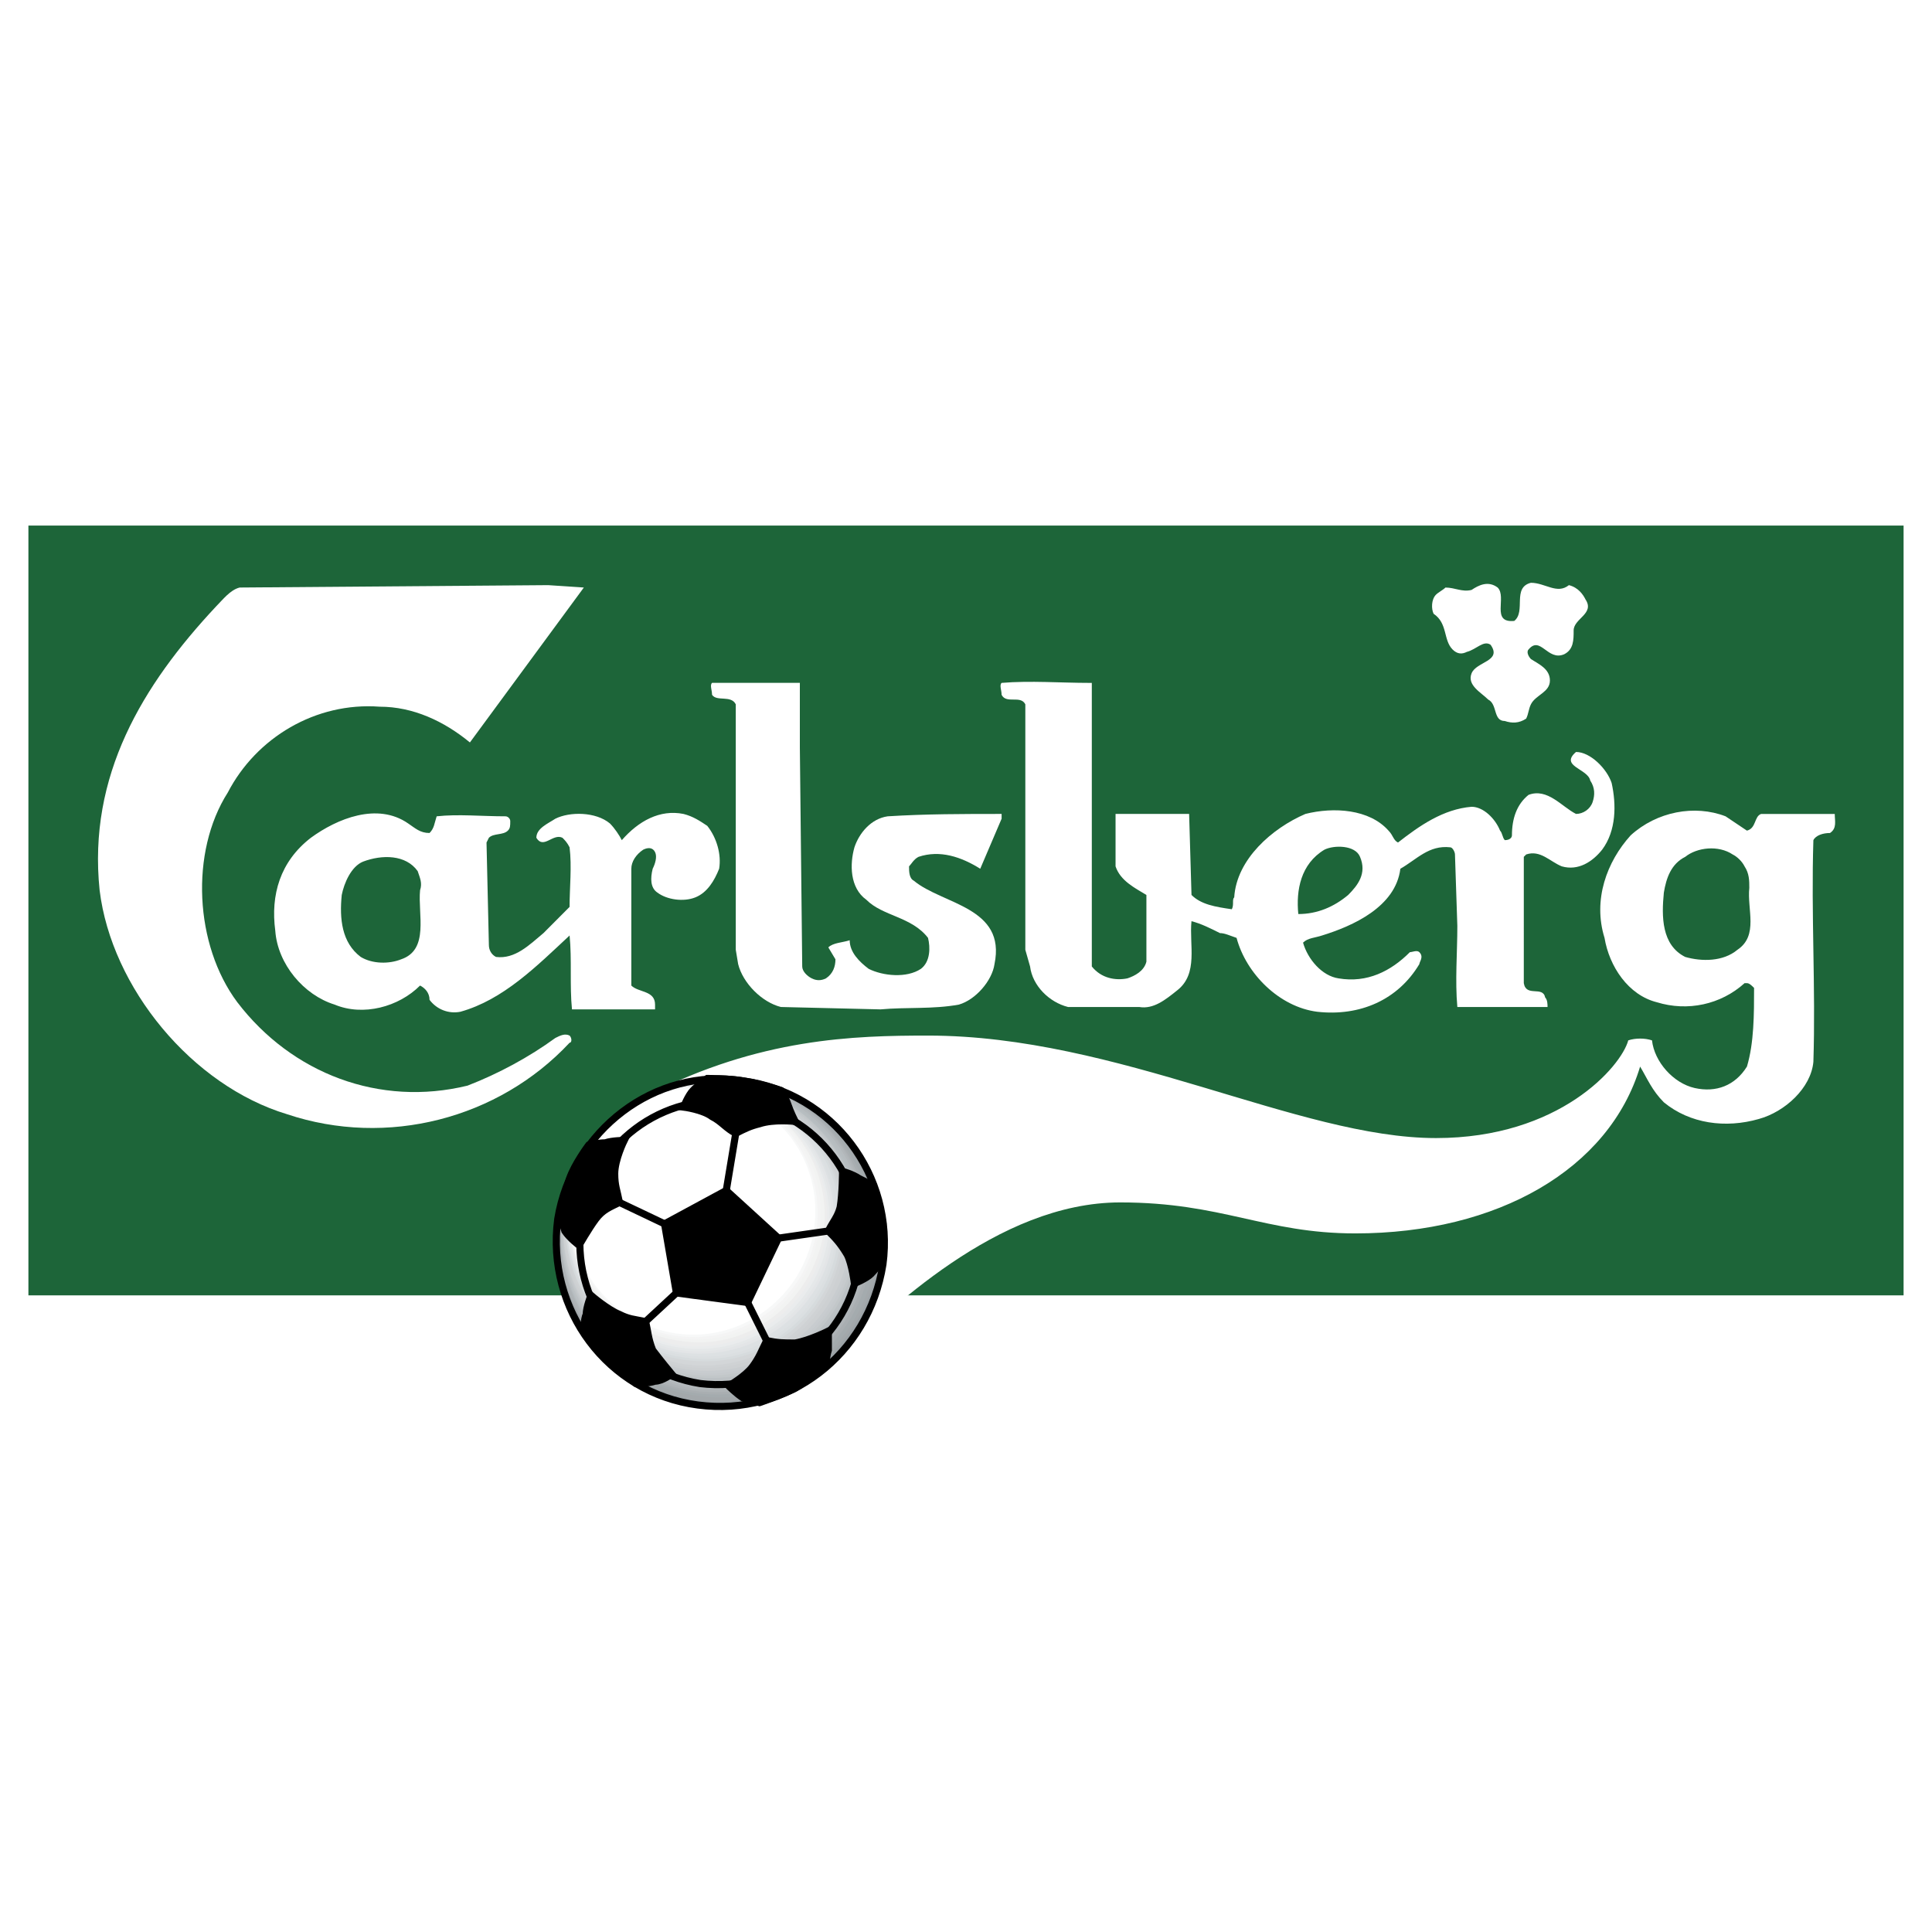 <?xml version="1.0" encoding="utf-8"?>
<!-- Generator: Adobe Illustrator 13.0.0, SVG Export Plug-In . SVG Version: 6.00 Build 14948)  -->
<!DOCTYPE svg PUBLIC "-//W3C//DTD SVG 1.0//EN" "http://www.w3.org/TR/2001/REC-SVG-20010904/DTD/svg10.dtd">
<svg version="1.0" id="Layer_1" xmlns="http://www.w3.org/2000/svg" xmlns:xlink="http://www.w3.org/1999/xlink" x="0px" y="0px"
	 width="192.756px" height="192.756px" viewBox="0 0 192.756 192.756" enable-background="new 0 0 192.756 192.756"
	 xml:space="preserve">
<g>
	<polygon fill-rule="evenodd" clip-rule="evenodd" fill="#FFFFFF" points="0,0 192.756,0 192.756,192.756 0,192.756 0,0 	"/>
	<polygon fill-rule="evenodd" clip-rule="evenodd" fill="#1D6539" points="2.834,129.238 2.834,52.436 189.921,52.436 
		189.921,129.238 2.834,129.238 	"/>
	<path fill-rule="evenodd" clip-rule="evenodd" fill="#FFFFFF" d="M41.673,86.914c-1.184-1.664-3.552-1.664-5.447-0.951
		c-1.184,0.476-1.895,2.14-2.131,3.329c-0.237,2.378,0,4.756,1.895,6.183c1.184,0.713,2.842,0.713,4.026,0.238
		c2.842-0.952,1.658-4.518,1.895-6.896C42.146,88.103,41.91,87.627,41.673,86.914L41.673,86.914z M70.565,82.396
		c0.947,1.189,1.421,2.854,1.184,4.28c-0.474,1.189-1.184,2.378-2.369,2.854c-1.184,0.476-2.841,0.238-3.789-0.476
		c-0.71-0.476-0.71-1.427-0.473-2.378c0.237-0.476,0.473-1.188,0.237-1.664c-0.237-0.476-0.71-0.476-1.184-0.238
		c-0.711,0.476-1.184,1.188-1.184,1.902v11.652c0.71,0.713,2.368,0.475,2.368,1.9v0.477h-8.289c-0.237-2.377,0-4.993-0.237-7.372
		c-3.315,3.091-6.63,6.42-10.894,7.61c-1.184,0.236-2.368-0.238-3.079-1.189c0-0.713-0.474-1.189-0.947-1.426
		c-2.131,2.139-5.684,3.09-8.525,1.9c-3.079-0.951-5.684-4.042-5.92-7.37c-0.474-3.567,0.474-6.896,3.552-9.273
		c2.605-1.902,6.631-3.567,9.709-1.427c0.71,0.476,1.184,0.951,2.131,0.951c0.474-0.476,0.474-0.951,0.71-1.665
		c2.131-0.238,4.5,0,6.868,0c0.237,0,0.474,0.238,0.474,0.476c0,0.476,0,0.713-0.237,0.951c-0.473,0.476-1.421,0.238-1.895,0.713
		l-0.236,0.476l0.236,10.225c0,0.475,0.237,0.951,0.71,1.189c1.895,0.238,3.315-1.189,4.736-2.378l2.605-2.615
		c0-1.902,0.237-4.042,0-5.945c-0.236-0.475-0.474-0.713-0.71-0.951c-0.947-0.476-1.895,1.189-2.605,0
		c0-0.951,1.184-1.427,1.895-1.902c1.421-0.713,4.026-0.713,5.447,0.476c0.473,0.476,0.947,1.189,1.184,1.665
		c1.658-1.902,3.789-3.091,6.157-2.616C69.144,81.445,69.854,81.92,70.565,82.396L70.565,82.396z"/>
	<path fill-rule="evenodd" clip-rule="evenodd" fill="#FFFFFF" d="M135.69,85.487c-0.474-1.189-2.605-1.189-3.553-0.713
		c-2.368,1.426-2.842,4.042-2.605,6.42c1.896,0,3.553-0.713,4.974-1.902C135.453,88.34,136.4,87.152,135.69,85.487L135.69,85.487z
		 M108.93,68.129v28.295c0.947,1.188,2.368,1.427,3.552,1.188c0.711-0.238,1.658-0.713,1.895-1.664v-6.658
		c-1.184-0.713-2.604-1.427-3.078-2.854v-5.231h0.236h7.104l0.237,8.084c0.947,0.951,2.368,1.189,4.025,1.427
		c0.237-0.476,0-0.951,0.237-1.189c0.236-3.804,3.789-6.896,7.104-8.322c2.842-0.713,6.394-0.476,8.288,1.665
		c0.475,0.476,0.475,0.951,0.948,1.189c2.131-1.665,4.499-3.329,7.341-3.567c1.185,0,2.368,1.189,2.842,2.378
		c0.237,0.238,0.237,0.713,0.474,0.951c0.474,0,0.711-0.238,0.711-0.476c0-1.665,0.474-3.091,1.657-4.042
		c1.895-0.713,3.315,1.189,4.736,1.902c0.711,0,1.421-0.476,1.658-1.189c0.236-0.713,0.236-1.426-0.237-2.14
		c-0.236-1.188-3.078-1.426-1.421-2.853c1.421,0,3.079,1.665,3.553,3.091c0.474,2.14,0.474,4.756-0.947,6.658
		c-0.947,1.188-2.368,2.14-4.026,1.664c-1.184-0.476-2.131-1.664-3.552-1.188l-0.237,0.238V98.09
		c0.237,1.426,1.895,0.238,2.132,1.426c0.236,0.238,0.236,0.713,0.236,0.951h-8.999c-0.237-2.615,0-5.469,0-8.084l-0.237-7.133
		c0-0.238-0.236-0.714-0.474-0.714c-2.131-0.237-3.315,1.189-4.973,2.14c-0.474,3.805-4.736,5.707-7.815,6.658
		c-0.71,0.238-1.421,0.238-1.895,0.714c0.474,1.665,1.895,3.328,3.553,3.566c2.842,0.477,5.21-0.713,7.104-2.615
		c0.236,0,0.71-0.238,0.947,0c0.474,0.476,0,0.951,0,1.189c-2.131,3.567-5.92,5.231-10.183,4.756
		c-3.79-0.477-7.105-3.805-8.053-7.372c-0.71-0.238-1.184-0.476-1.657-0.476c-0.947-0.475-1.895-0.951-2.842-1.188
		c-0.237,2.378,0.71,5.231-1.421,6.896c-1.185,0.951-2.368,1.902-3.789,1.664h-7.104c-1.895-0.475-3.553-2.139-3.789-4.042
		l-0.474-1.665c0-8.084,0-16.406,0-24.491c-0.474-0.951-1.895,0-2.368-0.951c0-0.476-0.237-0.951,0-1.188
		c2.842-0.238,5.92,0,8.762,0H108.93L108.93,68.129z"/>
	<path fill-rule="evenodd" clip-rule="evenodd" fill="#FFFFFF" d="M174.055,86.438c-0.237-0.476-0.711-0.951-1.185-1.188
		c-1.421-0.951-3.552-0.714-4.736,0.238c-1.421,0.713-1.895,2.14-2.131,3.566c-0.237,2.378-0.237,5.231,2.131,6.42
		c1.658,0.475,3.789,0.475,5.21-0.714c2.132-1.427,0.947-4.042,1.185-6.182C174.528,87.865,174.528,87.152,174.055,86.438
		L174.055,86.438z M174.291,82.872c0.947-0.238,0.711-1.427,1.421-1.665h7.342c0,0.713,0.237,1.427-0.474,1.902
		c-0.711,0-1.421,0.238-1.658,0.713c-0.236,7.371,0.237,14.742,0,22.113c-0.236,2.617-2.842,4.994-5.446,5.707
		c-3.315,0.951-6.868,0.477-9.473-1.664c-1.185-1.189-1.658-2.379-2.368-3.566c-3.079,10.225-14.209,16.645-28.418,16.645
		c-9,0-13.263-3.092-23.445-3.092c-12.314,0-23.208,10.938-28.418,15.693l-18.708-26.393c11.13-5.707,20.603-5.945,27.944-5.945
		c18.945,0,36.943,10.225,50.68,10.225c12.314,0,18.472-7.133,19.182-9.748c0.711-0.238,1.658-0.238,2.368,0
		c0.237,2.139,2.132,4.279,4.263,4.756c2.132,0.475,4.026-0.238,5.21-2.141c0.711-2.379,0.711-5.232,0.711-7.848
		c-0.237-0.236-0.474-0.475-0.711-0.475h-0.236c-2.368,2.139-5.684,2.854-8.763,1.902c-2.842-0.715-4.736-3.567-5.21-6.42
		c-1.184-3.805,0.237-7.609,2.605-10.225c2.604-2.378,6.394-3.091,9.473-1.902C172.87,81.92,173.581,82.396,174.291,82.872
		L174.291,82.872z"/>
	<path fill-rule="evenodd" clip-rule="evenodd" fill="#FFFFFF" d="M156.53,58.38c0.947,0.238,1.421,0.951,1.657,1.427
		c0.947,1.427-1.184,1.902-1.184,3.091c0,0.951,0,1.902-0.947,2.378c-1.658,0.713-2.368-1.902-3.553-0.476
		c-0.236,0.238,0,0.713,0.236,0.951c0.711,0.476,1.896,0.951,1.896,2.14c0,1.189-1.421,1.427-1.896,2.378
		c-0.236,0.476-0.236,0.951-0.473,1.427c-0.711,0.476-1.421,0.476-2.132,0.238c-1.185,0-0.71-1.665-1.658-2.14
		c-0.71-0.713-2.131-1.426-1.657-2.615s3.079-1.189,1.895-2.854c-0.71-0.476-1.421,0.476-2.368,0.713
		c-0.474,0.238-0.947,0.238-1.421-0.238c-0.947-0.951-0.474-2.616-1.895-3.566c-0.236-0.476-0.236-1.427,0.237-1.902
		c0.236-0.238,0.71-0.476,0.946-0.713c0.947,0,1.658,0.475,2.605,0.237c0.711-0.475,1.657-0.951,2.605-0.237
		c0.947,0.951-0.711,3.566,1.657,3.329c1.185-0.951-0.236-3.329,1.657-3.804C154.162,58.143,155.346,59.332,156.53,58.38
		L156.53,58.38z"/>
	<path fill-rule="evenodd" clip-rule="evenodd" fill="#FFFFFF" d="M58.25,58.618L46.883,74.074c-2.604-2.14-5.684-3.567-8.999-3.567
		c-6.394-0.475-12.314,3.091-15.156,8.56c-3.789,5.945-3.315,15.218,0.947,20.925c5.447,7.133,14.209,10.461,22.971,8.322
		c3.079-1.189,6.157-2.854,8.762-4.756c0.474-0.238,0.947-0.477,1.421-0.238c0.237,0.238,0.237,0.713,0,0.713
		c-7.104,7.609-18.235,10.463-28.181,7.135c-9.473-2.854-17.524-12.604-18.709-22.352C8.755,77.402,14.202,68.367,21.543,60.52
		c0.71-0.713,1.421-1.665,2.368-1.902l30.786-0.238L58.25,58.618L58.25,58.618L58.25,58.618z"/>
	<path fill-rule="evenodd" clip-rule="evenodd" fill="#FFFFFF" d="M79.801,68.367v6.182l0.237,21.875
		c0,0.476,0.474,0.95,0.947,1.188s0.947,0.238,1.421,0c0.71-0.475,0.947-1.188,0.947-1.901l-0.71-1.189
		c0.474-0.475,1.421-0.475,2.131-0.713c0,1.188,0.947,2.14,1.895,2.853c1.421,0.712,3.789,0.951,5.21,0
		c0.947-0.713,0.947-2.14,0.71-3.091c-1.658-2.14-4.5-2.14-6.157-3.805c-1.658-1.189-1.658-3.567-1.184-5.231
		c0.474-1.426,1.658-2.853,3.315-3.091c3.789-0.238,7.578-0.238,11.368-0.238v0.476l-2.132,4.993
		c-1.895-1.188-4.026-1.902-6.157-1.188c-0.474,0.238-0.71,0.713-0.947,0.951c0,0.476,0,1.189,0.474,1.427
		c2.842,2.378,9.236,2.616,8.052,8.322c-0.236,1.665-1.895,3.567-3.552,4.042c-2.605,0.477-5.21,0.238-7.815,0.477l-9.946-0.238
		c-1.895-0.475-3.789-2.377-4.263-4.28l-0.237-1.427V76.927v-6.658c-0.474-0.951-1.895-0.237-2.368-0.951
		c0-0.476-0.237-0.951,0-1.188c2.842,0,5.92,0,8.762,0V68.367L79.801,68.367z"/>
	<path fill-rule="evenodd" clip-rule="evenodd" fill="#FFFFFF" d="M55.646,121.629c1.42-8.797,9.709-15.217,18.472-13.791
		c8.999,1.189,15.156,9.512,13.972,18.309c-1.421,9.037-9.473,15.219-18.472,14.029C60.618,138.988,54.461,130.666,55.646,121.629
		L55.646,121.629z"/>
	<path fill-rule="evenodd" clip-rule="evenodd" fill="#9AA0A3" d="M69.618,140.176c-9-1.188-15.156-9.51-13.972-18.547
		c1.42-9.035,9.473-15.217,18.472-14.029c8.999,1.428,15.156,9.75,13.972,18.547C86.905,135.184,78.617,141.365,69.618,140.176
		L69.618,140.176z"/>
	<path fill-rule="evenodd" clip-rule="evenodd" fill="#9DA4A8" d="M69.618,139.939c-9-1.428-15.156-9.512-13.736-18.311
		c1.184-9.035,9.236-15.217,18.235-13.791c8.762,1.189,14.919,9.273,13.735,18.309C86.668,134.945,78.38,141.127,69.618,139.939
		L69.618,139.939z"/>
	<path fill-rule="evenodd" clip-rule="evenodd" fill="#A3A8AB" d="M69.38,139.701c-8.762-1.428-14.683-9.512-13.499-18.309
		c1.184-8.799,9.236-14.742,17.999-13.555c8.762,1.189,14.919,9.273,13.735,18.072C86.195,134.707,78.143,140.891,69.38,139.701
		L69.38,139.701z"/>
	<path fill-rule="evenodd" clip-rule="evenodd" fill="#A4ABAE" d="M69.38,139.225c-8.762-1.188-14.683-9.273-13.499-17.832
		c1.184-8.799,9.236-14.742,17.999-13.555c8.525,1.189,14.683,9.273,13.499,17.834C85.958,134.469,78.143,140.652,69.38,139.225
		L69.38,139.225z"/>
	<path fill-rule="evenodd" clip-rule="evenodd" fill="#A9AEB1" d="M69.38,138.988c-8.762-1.189-14.683-9.037-13.499-17.834
		c1.184-8.561,9.236-14.504,17.762-13.316c8.525,1.189,14.683,9.273,13.262,17.834C85.721,134.232,77.906,140.176,69.38,138.988
		L69.38,138.988z"/>
	<path fill-rule="evenodd" clip-rule="evenodd" fill="#AEB3B6" d="M69.144,138.75c-8.526-1.189-14.446-9.035-13.262-17.596
		s9.236-14.504,17.762-13.316c8.289,1.189,14.209,9.037,13.025,17.596C85.484,133.994,77.669,139.939,69.144,138.75L69.144,138.75z"
		/>
	<path fill-rule="evenodd" clip-rule="evenodd" fill="#B2B7BA" d="M69.144,138.512c-8.526-1.189-14.209-9.035-13.025-17.357
		c1.184-8.561,8.762-14.504,17.288-13.316c8.525,1.189,14.209,9.037,13.025,17.596C85.248,133.756,77.433,139.701,69.144,138.512
		L69.144,138.512z"/>
	<path fill-rule="evenodd" clip-rule="evenodd" fill="#B6BCBF" d="M69.144,138.273c-8.526-1.188-14.209-9.035-13.025-17.357
		c1.184-8.322,8.762-14.029,17.051-12.84c8.525,0.951,14.209,8.799,13.025,17.119C85.011,133.518,77.433,139.463,69.144,138.273
		L69.144,138.273z"/>
	<path fill-rule="evenodd" clip-rule="evenodd" fill="#B7BEC1" d="M68.907,138.037c-8.289-1.189-13.973-8.799-12.788-17.121
		c1.184-8.322,8.762-14.029,17.051-12.84s13.972,8.799,12.788,17.119C84.774,133.281,77.196,139.225,68.907,138.037L68.907,138.037z
		"/>
	<path fill-rule="evenodd" clip-rule="evenodd" fill="#BCC1C4" d="M68.907,137.799c-8.289-1.189-13.973-8.799-12.788-17.121
		c1.184-8.084,8.762-13.791,16.814-12.602c8.289,1.189,13.972,8.799,12.788,16.883S76.959,138.75,68.907,137.799L68.907,137.799z"/>
	<path fill-rule="evenodd" clip-rule="evenodd" fill="#C2C7C9" d="M68.907,137.322c-8.289-0.951-13.735-8.559-12.788-16.645
		c1.184-8.084,8.762-13.791,16.814-12.602s13.735,8.561,12.551,16.645S76.959,138.512,68.907,137.322L68.907,137.322z"/>
	<path fill-rule="evenodd" clip-rule="evenodd" fill="#C6CACD" d="M68.67,137.086c-8.052-1.189-13.499-8.561-12.315-16.408
		c0.948-8.084,8.526-13.791,16.341-12.602c8.052,1.189,13.735,8.561,12.551,16.645C84.063,132.568,76.722,138.273,68.67,137.086
		L68.67,137.086z"/>
	<path fill-rule="evenodd" clip-rule="evenodd" fill="#C8CCCF" d="M68.67,136.848c-8.052-1.189-13.499-8.322-12.315-16.406
		c1.184-7.848,8.289-13.316,16.341-12.365c7.815,1.189,13.262,8.561,12.314,16.406C83.827,132.568,76.485,138.037,68.67,136.848
		L68.67,136.848z"/>
	<path fill-rule="evenodd" clip-rule="evenodd" fill="#CDD0D2" d="M68.434,136.609c-7.815-1.189-13.262-8.322-12.078-16.168
		c1.184-7.848,8.289-13.316,16.104-12.127c7.815,0.951,13.262,8.322,12.314,16.168C83.59,132.33,76.249,137.799,68.434,136.609
		L68.434,136.609z"/>
	<path fill-rule="evenodd" clip-rule="evenodd" fill="#CFD2D4" d="M68.434,136.371c-7.815-1.188-13.025-8.322-12.078-16.168
		c1.184-7.609,8.289-13.078,16.104-11.889c7.578,0.951,13.025,8.084,11.841,15.932C83.353,132.092,76.249,137.322,68.434,136.371
		L68.434,136.371z"/>
	<path fill-rule="evenodd" clip-rule="evenodd" fill="#D3D6D8" d="M68.434,136.135c-7.578-1.189-13.025-8.322-11.841-15.932
		c0.947-7.609,8.052-13.078,15.63-11.889c7.578,0.951,13.025,8.084,11.841,15.693C83.116,131.854,76.012,137.086,68.434,136.135
		L68.434,136.135z"/>
	<path fill-rule="evenodd" clip-rule="evenodd" fill="#D6DBDD" d="M68.196,135.658c-7.341-0.951-12.788-7.846-11.604-15.455
		c0.947-7.609,8.052-12.84,15.63-11.889s12.788,8.084,11.604,15.693C82.879,131.615,75.775,136.848,68.196,135.658L68.196,135.658z"
		/>
	<path fill-rule="evenodd" clip-rule="evenodd" fill="#DBDFE1" d="M68.196,135.42c-7.341-0.951-12.551-7.846-11.604-15.455
		c0.947-7.371,8.052-12.602,15.393-11.65c7.578,1.188,12.788,8.084,11.604,15.455C82.643,131.379,75.775,136.609,68.196,135.42
		L68.196,135.42z"/>
	<path fill-rule="evenodd" clip-rule="evenodd" fill="#DDE1E3" d="M68.196,135.184c-7.341-0.951-12.551-7.848-11.604-15.219
		c1.184-7.371,7.814-12.602,15.393-11.65c7.341,1.188,12.314,8.084,11.367,15.455S75.538,136.371,68.196,135.184L68.196,135.184z"/>
	<path fill-rule="evenodd" clip-rule="evenodd" fill="#E3E5E7" d="M67.96,134.945c-7.104-0.951-12.314-7.848-11.367-15.219
		c1.184-7.133,7.814-12.363,15.156-11.412c7.341,1.188,12.314,7.846,11.367,15.217S75.301,135.896,67.96,134.945L67.96,134.945z"/>
	<path fill-rule="evenodd" clip-rule="evenodd" fill="#E5E8E9" d="M67.96,134.707c-7.104-0.951-12.314-7.846-11.131-14.98
		c0.948-7.133,7.578-12.363,14.92-11.174c7.104,0.949,12.078,7.607,11.13,14.979C81.932,130.666,75.064,135.658,67.96,134.707
		L67.96,134.707z"/>
	<path fill-rule="evenodd" clip-rule="evenodd" fill="#EAECED" d="M67.96,134.469c-7.104-0.951-12.078-7.607-11.131-14.742
		c0.948-7.133,7.578-12.127,14.683-11.174c7.105,0.949,12.078,7.607,11.131,14.742C81.695,130.428,75.064,135.42,67.96,134.469
		L67.96,134.469z"/>
	<path fill-rule="evenodd" clip-rule="evenodd" fill="#EDEDED" d="M67.723,134.232c-6.867-1.189-11.841-7.609-10.894-14.742
		c0.948-6.896,7.578-11.891,14.446-10.938c7.104,0.949,12.078,7.607,11.13,14.504C81.458,130.189,74.828,135.184,67.723,134.232
		L67.723,134.232z"/>
	<path fill-rule="evenodd" clip-rule="evenodd" fill="#F2F3F2" d="M67.723,133.756c-6.867-0.951-11.841-7.371-10.894-14.266
		c0.948-7.135,7.578-11.891,14.446-10.938c6.868,0.949,11.841,7.369,10.894,14.504C80.985,129.951,74.591,134.945,67.723,133.756
		L67.723,133.756z"/>
	<path fill-rule="evenodd" clip-rule="evenodd" fill="#F4F4F4" d="M67.723,133.518c-6.867-0.949-11.841-7.371-10.894-14.266
		c1.184-6.896,7.342-11.652,14.209-10.699c6.868,0.949,11.841,7.369,10.657,14.266C80.748,129.715,74.591,134.469,67.723,133.518
		L67.723,133.518z"/>
	<path fill-rule="evenodd" clip-rule="evenodd" fill="#F7F8F8" d="M67.486,133.281c-6.631-0.951-11.367-7.135-10.42-14.029
		c0.947-6.896,7.105-11.652,13.973-10.699c6.631,0.949,11.367,7.369,10.42,14.266C80.511,129.477,74.354,134.232,67.486,133.281
		L67.486,133.281z"/>
	<path fill-rule="evenodd" clip-rule="evenodd" fill="#FFFFFF" d="M67.486,133.043c-6.631-0.951-11.367-7.133-10.42-13.791
		c0.947-6.896,7.105-11.414,13.736-10.463c6.868,0.951,11.367,7.133,10.42,13.791S74.117,133.994,67.486,133.043L67.486,133.043z"/>
	<path fill="none" stroke="#000000" stroke-width="0.711" stroke-miterlimit="2.613" d="M55.646,121.629
		c1.42-8.797,9.709-15.217,18.472-13.791c8.999,1.189,15.156,9.512,13.972,18.309c-1.421,9.037-9.473,15.219-18.472,14.029
		C60.618,138.988,54.461,130.666,55.646,121.629L55.646,121.629z M58.013,121.867c0.947-7.609,8.052-13.078,15.867-11.889
		c7.578,0.951,13.025,8.084,11.841,15.932c-0.947,7.607-8.052,13.078-15.867,12.127C62.276,136.848,56.829,129.715,58.013,121.867
		L58.013,121.867z"/>
	<path fill="none" stroke="#000000" stroke-width="0.711" stroke-linecap="round" stroke-miterlimit="2.613" d="M72.459,118.775
		l0.948-5.705 M77.669,123.531l4.973-0.713 M74.591,129.951l1.895,3.805 M67.486,129l-3.079,2.854 M66.302,122.105l-4.5-2.141"/>
	<polygon fill-rule="evenodd" clip-rule="evenodd" stroke="#000000" stroke-width="0.711" stroke-miterlimit="2.613" points="
		74.591,129.951 67.486,129 66.302,122.105 72.459,118.775 77.669,123.531 74.591,129.951 	"/>
	<path fill-rule="evenodd" clip-rule="evenodd" stroke="#000000" stroke-width="0.711" stroke-miterlimit="2.613" d="
		M84.063,116.875c0,0,0,2.139-0.237,3.566c-0.237,0.951-0.71,1.426-1.184,2.377c0.71,0.713,1.184,1.189,1.895,2.377
		c0.474,0.951,0.71,2.854,0.71,2.854s1.184-0.475,1.658-0.951c0.474-0.475,1.184-1.426,1.184-1.426s0-2.141,0-3.566
		c-0.237-1.664-0.947-3.805-0.947-3.805s-0.947-0.477-1.421-0.713C85.011,117.111,84.063,116.875,84.063,116.875L84.063,116.875z"/>
	<path fill-rule="evenodd" clip-rule="evenodd" stroke="#000000" stroke-width="0.711" stroke-miterlimit="2.613" d="
		M62.276,113.783c0,0-0.947,1.902-0.947,3.328c0,1.189,0.237,1.664,0.474,2.854c-0.947,0.477-1.658,0.713-2.368,1.664
		c-0.71,0.951-1.658,2.617-1.658,2.617s-0.948-0.715-1.421-1.428c-0.236-0.713-0.474-1.664-0.474-1.664s0.474-2.141,0.947-3.566
		c0.474-1.428,1.895-3.33,1.895-3.33s0.947-0.236,1.658-0.236C61.092,113.783,62.276,113.783,62.276,113.783L62.276,113.783z"/>
	<path fill-rule="evenodd" clip-rule="evenodd" stroke="#000000" stroke-width="0.711" stroke-miterlimit="2.613" d="
		M82.643,132.805c0,0-1.895,0.951-3.315,1.189c-1.184,0-1.658,0-2.842-0.238c-0.474,0.951-0.711,1.664-1.421,2.615
		c-0.71,0.951-2.368,1.902-2.368,1.902s0.71,0.715,1.421,1.189c0.71,0.238,1.657,0.477,1.657,0.477s2.132-0.715,3.553-1.428
		c1.184-0.713,3.079-2.141,3.079-2.141s0-0.951,0.237-1.664C82.643,133.994,82.643,132.805,82.643,132.805L82.643,132.805z"/>
	<path fill-rule="evenodd" clip-rule="evenodd" stroke="#000000" stroke-width="0.711" stroke-miterlimit="2.613" d="
		M58.96,129.238c0,0,1.658,1.428,2.842,1.902c0.948,0.475,1.421,0.475,2.605,0.713c0.237,0.951,0.237,1.664,0.711,2.854
		c0.71,0.951,1.895,2.379,1.895,2.379s-0.948,0.713-1.658,0.713c-0.71,0.238-1.895,0.238-1.895,0.238s-1.894-1.428-2.842-2.379
		c-1.184-0.951-2.368-2.854-2.368-2.854s0-1.189,0.236-1.664C58.487,130.428,58.96,129.238,58.96,129.238L58.96,129.238z"/>
	<path fill-rule="evenodd" clip-rule="evenodd" stroke="#000000" stroke-width="0.711" stroke-miterlimit="2.613" d="
		M79.327,111.881c0,0-2.131-0.238-3.553,0.238c-0.947,0.236-1.42,0.475-2.368,0.951c-0.948-0.477-1.421-1.189-2.368-1.666
		c-0.947-0.713-2.842-0.951-2.842-0.951s0.474-1.188,0.948-1.664c0.474-0.475,1.421-1.189,1.421-1.189s2.131,0,3.552,0.238
		c1.657,0.238,3.789,0.951,3.789,0.951s0.474,0.713,0.71,1.428C78.854,110.93,79.327,111.881,79.327,111.881L79.327,111.881z"/>
</g>
</svg>

